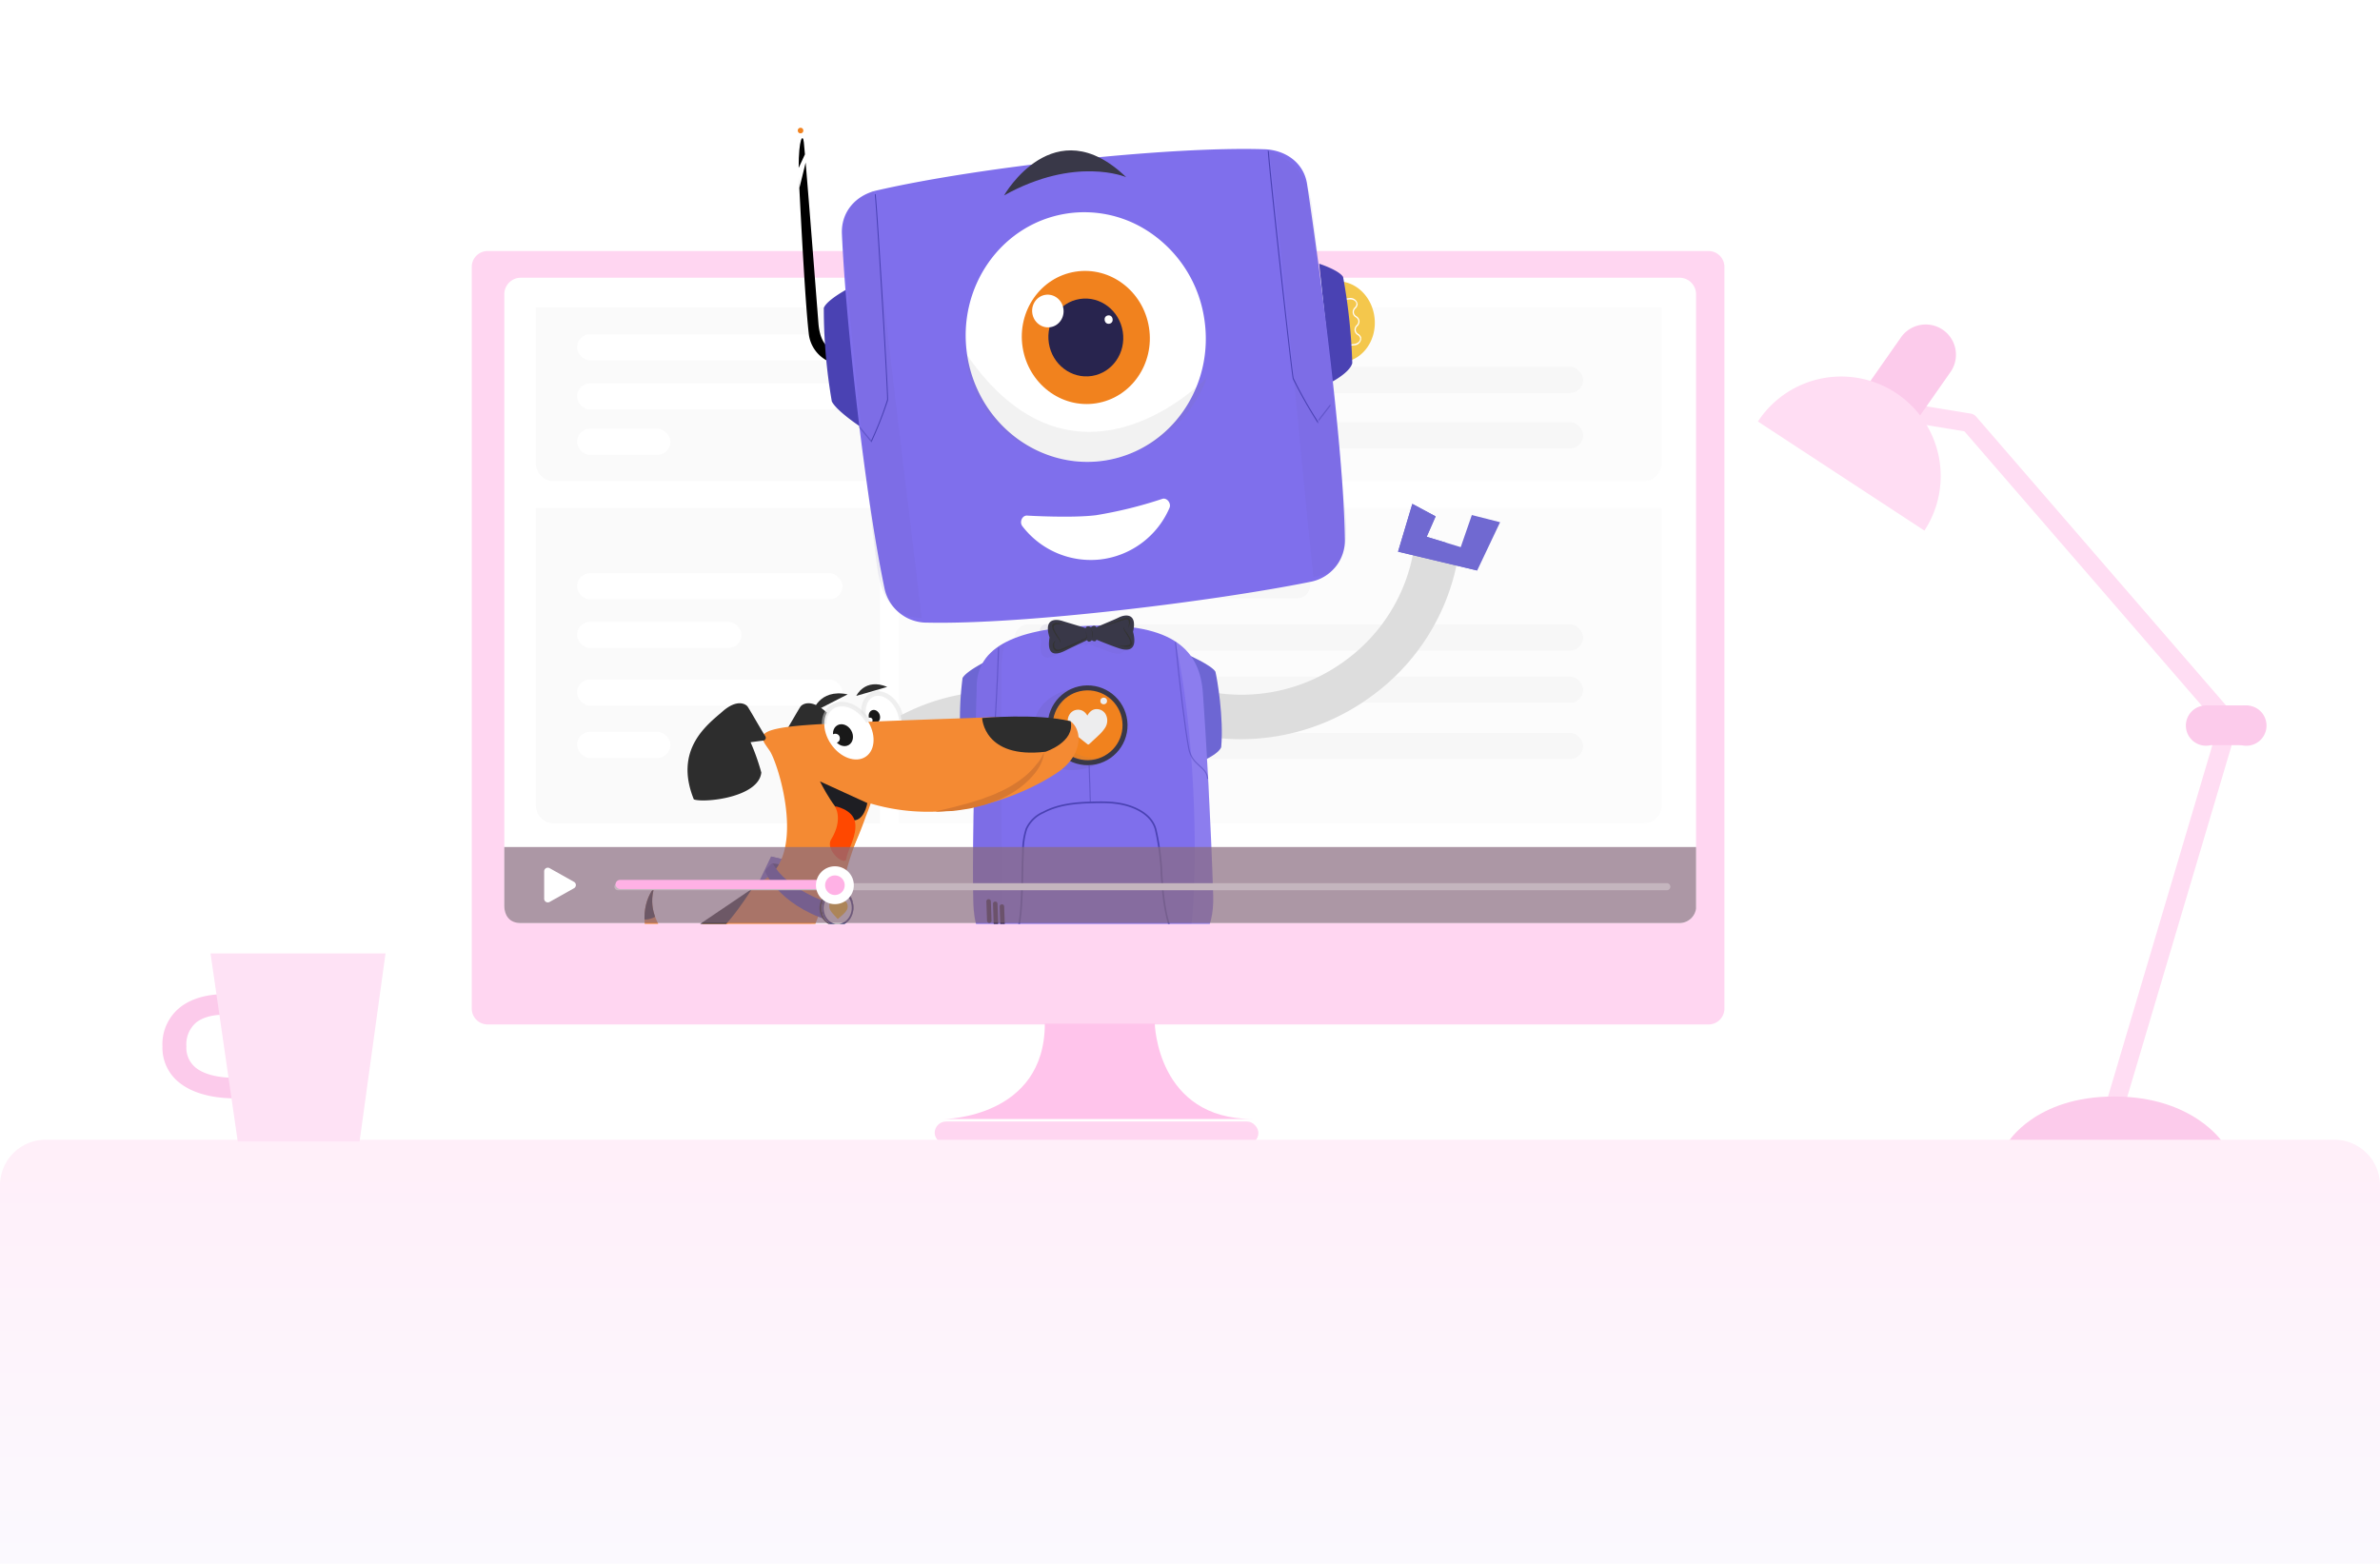 <svg xmlns="http://www.w3.org/2000/svg" xmlns:xlink="http://www.w3.org/1999/xlink" width="522" height="343" viewBox="0 0 522 343"><defs><style>.a,.az,.c,.y{fill:#fff;}.b{fill:#2d2d2d;}.c{opacity:0.8;}.d{fill:#ffd6f1;}.e{opacity:0.54;}.f{fill:#fafafa;}.g{fill:#f5f5f5;}.h{fill:#f0f0f0;}.i{clip-path:url(#a);}.j{fill:#f4c74c;}.ac,.k{fill:#4a42b3;}.l{fill:#ddd;}.m{fill:#7069d1;}.n{fill:#f1821e;}.o{fill:#9c9c9b;}.p{fill:#6d66d3;}.q{fill:#7f6fec;}.r,.x{fill:#675ead;}.r,.v,.y{opacity:0.1;}.aq,.r,.v,.x{mix-blend-mode:multiply;isolation:isolate;}.s{fill:#393848;}.t{fill:#25193d;}.u{fill:#28244e;}.v{fill:gray;}.ab,.ak,.w{fill:none;stroke-miterlimit:10;}.w{stroke:#fff;}.x{opacity:0.2;}.z{fill:#ededee;}.aa{fill:#333;}.ab{stroke:#4a42b3;stroke-width:0.25px;}.ab,.ac,.ak,.al{opacity:0.5;}.ad{fill:#2d2d70;}.ae{fill:#1e1e23;}.af{fill:#e27e33;}.ag{fill:#191919;}.ah{fill:#f48a33;}.ai{clip-path:url(#b);}.aj{fill:#ff4800;}.ak{stroke:#e0e0e0;}.al{fill:#e0e0e0;}.am{fill:#d87830;}.an{fill:#ffc100;}.ao{fill:#896c7f;opacity:0.7;}.ap{clip-path:url(#c);}.aq{fill:#c4b5be;}.ar,.as{fill:#ffb1e5;}.at{fill:#ffc4eb;}.au{fill:#ffddf3;}.av{fill:#fccbeb;}.aw{fill:url(#d);}.ax{fill:#fee2f5;}.ay,.az{stroke:none;}</style><clipPath id="a"><path class="a" d="M3.792-40.726l82.4-36.708h93.956l90.066,36.708A3.792,3.792,0,0,1,274-36.934V103.861a3.792,3.792,0,0,1-3.792,3.792H3.792A3.792,3.792,0,0,1,0,103.861V-36.934A3.792,3.792,0,0,1,3.792-40.726Z" transform="translate(0 77.434)"/></clipPath><clipPath id="b"><path class="b" d="M240.972,347.32a16.158,16.158,0,0,1-1.2-3.622,16.4,16.4,0,0,1-.369-3.632,11.822,11.822,0,0,1,.576-3.529,10.38,10.38,0,0,1,1.6-3.025,9.788,9.788,0,0,0-.485,3.2,10.144,10.144,0,0,0,.543,3.041,13.621,13.621,0,0,0,1.3,2.736,12.146,12.146,0,0,0,1.752,2.262,2.3,2.3,0,1,1-3.652,2.682Z" transform="translate(-239.397 -333.513)"/></clipPath><clipPath id="c"><rect class="a" width="12.047" height="12.047"/></clipPath><linearGradient id="d" x1="0.5" x2="0.5" y2="1" gradientUnits="objectBoundingBox"><stop offset="0" stop-color="#ffeff9"/><stop offset="1" stop-color="#fbf9fe"/></linearGradient></defs><g transform="translate(-646 -5610)"><rect class="c" width="60" height="25" rx="6" transform="translate(648 5632)"/><rect class="c" width="62" height="24" rx="6" transform="translate(1010 5793)"/><rect class="c" width="62" height="23" rx="6" transform="translate(707 5610)"/><rect class="c" width="61" height="24" rx="6" transform="translate(1071 5770)"/><rect class="c" width="62" height="23" rx="6" transform="translate(707 5654)"/><g transform="translate(749.467 5665.064)"><path class="d" d="M3.489,0H271.259a3.489,3.489,0,0,1,3.489,3.489V166.157a3.489,3.489,0,0,1-3.489,3.489H3.489A3.489,3.489,0,0,1,0,166.157V3.489A3.489,3.489,0,0,1,3.489,0Z" transform="translate(0 0)"/><path class="a" d="M3.618,0h254.15a3.618,3.618,0,0,1,3.618,3.618v134.31a3.618,3.618,0,0,1-3.618,3.618H3.618A3.618,3.618,0,0,1,0,137.928V3.618A3.618,3.618,0,0,1,3.618,0Z" transform="translate(7.139 5.857)"/></g><g class="e" transform="translate(763.516 5721.418)"><path class="f" d="M0,0H167.34a0,0,0,0,1,0,0V65.172a4,4,0,0,1-4,4H0a0,0,0,0,1,0,0V0A0,0,0,0,1,0,0Z" transform="translate(79.61)"/><path class="g" d="M0,0H75.48a0,0,0,0,1,0,0V69.172a0,0,0,0,1,0,0H4a4,4,0,0,1-4-4V0A0,0,0,0,1,0,0Z"/><g transform="translate(9.025 14.309)"><rect class="a" width="58.251" height="5.743" rx="2.872" transform="translate(0 0)"/><rect class="a" width="36.099" height="5.743" rx="2.872" transform="translate(0 10.666)"/></g><g transform="translate(9.025 37.614)"><rect class="a" width="58.251" height="5.743" rx="2.872" transform="translate(0 0)"/><rect class="a" width="20.511" height="5.743" rx="2.872" transform="translate(0 11.486)"/></g><rect class="h" width="124.678" height="5.743" rx="2.872" transform="translate(105.044 25.547)"/><rect class="h" width="124.678" height="5.743" rx="2.872" transform="translate(105.044 49.334)"/><rect class="h" width="124.678" height="5.743" rx="2.872" transform="translate(105.044 37)"/><rect class="h" width="64.814" height="5.743" rx="2.872" transform="translate(105.044 14.095)"/></g><g class="e" transform="translate(763.516 5677.414)"><path class="f" d="M0,0H167.34a0,0,0,0,1,0,0V34.13a4,4,0,0,1-4,4H0a0,0,0,0,1,0,0V0A0,0,0,0,1,0,0Z" transform="translate(79.61)"/><path class="g" d="M0,0H75.48a0,0,0,0,1,0,0V38.13a0,0,0,0,1,0,0H4a4,4,0,0,1-4-4V0A0,0,0,0,1,0,0Z"/><g transform="translate(9.025 5.89)"><rect class="a" width="58.251" height="5.743" rx="2.872" transform="translate(0 0)"/></g><g transform="translate(9.025 16.679)"><rect class="a" width="58.251" height="5.743" rx="2.872" transform="translate(0 0)"/><rect class="a" width="20.511" height="5.743" rx="2.872" transform="translate(0 9.942)"/></g><rect class="h" width="124.678" height="5.743" rx="2.872" transform="translate(105.044 13.044)"/><rect class="h" width="124.678" height="5.743" rx="2.872" transform="translate(105.044 25.19)"/><rect class="h" width="64.814" height="5.743" rx="2.872" transform="translate(105.044 7.197)"/></g><g class="i" transform="translate(750.319 5627.559)"><g transform="translate(-19.859 -41.232)"><g transform="matrix(0.883, -0.469, 0.469, 0.883, 0, 99.793)"><path class="j" d="M.589.515A.564.564,0,0,1,1.154,0C5.308.28,8.605,4.142,8.617,8.874S5.337,17.5,1.175,17.784A.551.551,0,0,1,.611,17.3,58.971,58.971,0,0,1,.589.515Z" transform="matrix(0.927, 0.375, -0.375, 0.927, 190.022, 84.737)"/><path class="a" d="M1.312,7.8h-.26A1.1,1.1,0,0,0,.577,6.94,1.4,1.4,0,0,1,.009,5.854,1.392,1.392,0,0,1,.572,4.765a1.1,1.1,0,0,0,.47-.865,1.1,1.1,0,0,0-.475-.863A1.391,1.391,0,0,1,0,1.952,1.39,1.39,0,0,1,.563.864,1.1,1.1,0,0,0,1.033,0h.26A1.387,1.387,0,0,1,.731,1.087a1.1,1.1,0,0,0-.471.864,1.1,1.1,0,0,0,.475.863A1.391,1.391,0,0,1,1.3,3.9,1.39,1.39,0,0,1,.739,4.987a1.1,1.1,0,0,0-.47.865,1.1,1.1,0,0,0,.475.863A1.391,1.391,0,0,1,1.312,7.8Z" transform="matrix(0.927, 0.375, -0.375, 0.927, 191.724, 91.099)"/><path class="a" d="M3.524,1.32h-.26c0-.57-.67-1.031-1.492-1.029L0,.295V0L1.771,0A1.583,1.583,0,0,1,3.524,1.32Z" transform="matrix(0.927, 0.375, -0.375, 0.927, 190.112, 89.042)"/><path class="a" d="M1.772,1.328,0,1.333V1.042l1.772,0C2.593,1.035,3.26.57,3.26,0h.259A1.583,1.583,0,0,1,1.772,1.328Z" transform="matrix(0.927, 0.375, -0.375, 0.927, 186.729, 97.478)"/><path class="k" d="M0,0S4.2,1.86,4.925,3.436a126.212,126.212,0,0,1,.043,19.016c-.717,1.983-4.9,3.637-4.9,3.637Z" transform="matrix(0.927, 0.375, -0.375, 0.927, 189.534, 79.968)"/><g transform="matrix(-0.891, 0.454, -0.454, -0.891, 108.73, 150.646)"><path class="l" d="M19.811,70.353l3.9-7.3a46.3,46.3,0,0,0,3.5-35.5A46.3,46.3,0,0,0,4.572,0L0,8.555A36.66,36.66,0,0,1,17.927,30.379a36.659,36.659,0,0,1-2.773,28.106l-3.9,7.3Z" transform="matrix(-0.588, 0.809, -0.809, -0.588, 74.102, 41.353)"/><path class="m" d="M0,16.9l8.9,6.375L18.449,8.2,10.066,0,6.56,5.348l5.867,4.6L7.853,16.269,4.26,12.955Z" transform="matrix(-0.588, 0.809, -0.809, -0.588, 88.908, 40.01)"/><path class="m" d="M0,8.7l8.9,6.375,5.22-8.238L18.449,0,10.394,4.559,7.853,8.072,4.26,4.758Z" transform="matrix(-0.588, 0.809, -0.809, -0.588, 82.276, 35.192)"/></g><g transform="translate(110.702 120.887)"><path class="l" d="M67.429,34.346l-3.754-7.515A48.276,48.276,0,0,0,36.27,2.756,47.656,47.656,0,0,0,0,4.53l4.4,8.812a37.737,37.737,0,0,1,28.72-1.407A38.228,38.228,0,0,1,54.822,31l3.754,7.515Z" transform="matrix(-0.891, 0.454, -0.454, -0.891, 77.566, 34.318)"/><path class="m" d="M7.753,20.039,18.14,16.587,11.559,0,0,1.964l2.266,5.98L9.433,5.9l2.429,7.419-4.793.959Z" transform="matrix(-0.891, 0.454, -0.454, -0.891, 88.176, 29.541)"/><path class="m" d="M.685,20.039l10.388-3.452-3.6-9.065L4.491,0,3.444,9.2l1.349,4.121L0,14.276Z" transform="matrix(-0.891, 0.454, -0.454, -0.891, 81.877, 32.75)"/></g><path d="M1.522.965C1.468-1.128.451-.042,0,6.459.528,5.5,1.062,4.551,1.578,3.587,1.558,2.434,1.539,1.535,1.522.965Z" transform="translate(101.184 1.953) rotate(24)"/><ellipse class="n" cx="0.613" cy="0.613" rx="0.613" ry="0.613" transform="translate(102.457 0) rotate(24)"/><path d="M.322,3.154C.081,16-.167,32.263.15,37.921a7.633,7.633,0,0,0,5.4,6.6L5.336,41.34S2.457,41.023,2.4,35.378C2.3,23.675,2.18,8.884,2.045,0,1.465,1.86.871,3.7.279,5.535.06,18.337.118,32.594.15,37.921" transform="translate(98.598 6.686) rotate(24)"/><path class="k" d="M6.278,0S1.151,2.214.293,4.025A119.456,119.456,0,0,0,.626,24.612c.924,2.243,6.15,6.192,6.15,6.192Z" transform="translate(90.389 33.768) rotate(24)"/><rect class="o" width="2.91" height="9.7" transform="translate(85.911 130.198) rotate(26)"/><path class="p" d="M6.1,0S1.626,2.1.762,3.621a70.232,70.232,0,0,0-.39,17.041c.917,1.881,6.1,3.517,6.1,3.517Z" transform="translate(78.78 119.974) rotate(27)"/><path class="p" d="M0,0S5.152,2.352,6.063,3.846c.346,1.5,1.691,10.111.985,16.619-.858,1.909-6.037,3.7-6.037,3.7Z" transform="translate(123.802 142.154) rotate(27)"/><path class="q" d="M9.548,96.914c21.056,3.058,63.106,3.01,84.426,1.365a9.258,9.258,0,0,0,8.7-8.5c2.162-20.183,1.77-58.122,1.264-78.132-.121-4.771-3.748-8.051-8.42-8.779C75.217-.294,33.476-.969,10.046,1.485c-4.7.493-8.326,3.744-8.7,8.5-1.553,19.766-1.939,57.8-.219,78.149A9.455,9.455,0,0,0,9.548,96.914Z" transform="matrix(0.934, 0.358, -0.358, 0.934, 102.469, 15.26)"/><path class="r" d="M8.642,81.647C8.235,94.456,2.232,93.92,0,94.093.519,62.83,1.975,31.276,1.768,0,3.546,1.6,9.6,3.356,9.605,13.687,9.624,34.359,9.3,59.333,8.642,81.647Z" transform="matrix(0.934, 0.358, -0.358, 0.934, 189.874, 52.163)"/><path class="a" d="M0,26.982C-.2,39.468,7.652,50.136,18.563,53.613a25.316,25.316,0,0,0,7.3,1.2c14.528.235,26.5-11.844,26.746-26.975A27.809,27.809,0,0,0,43.3,6.463l0,0A25.561,25.561,0,0,0,26.75,0C12.224-.232.248,11.846,0,26.982Z" transform="translate(120.221 35.97) rotate(18)"/><ellipse class="n" cx="14.616" cy="14.03" rx="14.616" ry="14.03" transform="translate(118.716 79.507) rotate(-71)"/><ellipse class="q" cx="3.61" cy="3.61" rx="3.61" ry="3.61" transform="translate(51.638 191.189) rotate(27)"/><path class="s" d="M6.311.006a6.05,6.05,0,1,0,5.784,6.3A6.057,6.057,0,0,0,6.311.006ZM5.957,8.241a2.195,2.195,0,1,1,2.284-2.1A2.193,2.193,0,0,1,5.957,8.241Z" transform="translate(50.947 187.818) rotate(27)"/><ellipse class="q" cx="3.61" cy="3.61" rx="3.61" ry="3.61" transform="translate(82.13 208.88) rotate(27)"/><path class="s" d="M12.095,6.311A6.05,6.05,0,1,0,5.79,12.1,6.059,6.059,0,0,0,12.095,6.311ZM3.859,5.957A2.194,2.194,0,1,1,5.954,8.241,2.192,2.192,0,0,1,3.859,5.957Z" transform="translate(81.065 205.599) rotate(27)"/><path class="a" d="M1.6.037s9.552,1.918,14.905,2A94.084,94.084,0,0,0,31.337.518c1.084-.269,1.964,1.231,1.347,2.19a18.893,18.893,0,0,1-16.4,9.077,18.9,18.9,0,0,1-16.1-9.6C-.4,1.2.492-.252,1.6.037Z" transform="translate(105.602 98.177) rotate(20)"/><path class="q" d="M1.542,13.561C.6,32.915-.112,52.14.015,60.413s3.431,14.658,20.8,15.081S52.9,75.925,52.648,59.6s-.931-34.141-1.512-44.516C50.624,5.954,45.061-.27,26.9.009S1.411,5.047,1.542,13.561Z" transform="translate(84.162 114.425) rotate(27)"/><path class="s" d="M27.081,7.849S16.878,1.43,0,7.629C0,7.629,13.822-9.682,27.081,7.849Z" transform="translate(138.001 27.103) rotate(19)"/><path class="r" d="M70.763,14.322C79.221,7.821,77.549,3.349,75.914,0,50.374,18.946,26.063,37.854,0,56.118c2.575.747,5.409,5.552,13.976-.537C31.12,43.4,52.734,28.114,70.763,14.322Z" transform="matrix(-0.848, 0.53, -0.53, -0.848, 140.436, 67.468)"/><path class="r" d="M7.927,0C3.441,2.295,1.47,5.717,1.538,10.165.315,29.458.312,48.75.011,57.017c-.171,4.7,1.6,9.77,6,11.885.55-18.513.4-42.343,1-60.89A25.76,25.76,0,0,1,7.927,0Z" transform="translate(82.624 117.453) rotate(27)"/><path class="t" d="M1.064,4.724a.472.472,0,0,1-.489.454h0a.472.472,0,0,1-.5-.436L0,.452A.472.472,0,0,1,.488,0h0a.475.475,0,0,1,.5.436Z" transform="translate(59.652 168.86) rotate(27)"/><path class="t" d="M1.063,4.723a.472.472,0,0,1-.489.454h0a.47.47,0,0,1-.5-.436L0,.452A.471.471,0,0,1,.488,0h0a.473.473,0,0,1,.5.436Z" transform="translate(60.693 170.005) rotate(27)"/><path class="t" d="M1.064,4.724a.473.473,0,0,1-.488.454h0a.473.473,0,0,1-.5-.436L0,.452A.471.471,0,0,1,.488,0h0a.473.473,0,0,1,.5.436Z" transform="translate(61.7 171.224) rotate(27)"/><ellipse class="u" cx="8.549" cy="8.206" rx="8.549" ry="8.206" transform="translate(126.199 75.666) rotate(-71)"/><ellipse class="a" cx="3.592" cy="3.448" rx="3.592" ry="3.448" transform="translate(127.68 63.496) rotate(-71)"/><ellipse class="a" cx="0.925" cy="0.887" rx="0.925" ry="0.887" transform="translate(141.861 69.721) rotate(-71)"/><path class="v" d="M0,47.15a25.316,25.316,0,0,0,7.3,1.2C21.828,48.581,33.8,36.5,34.046,21.37A27.809,27.809,0,0,0,24.74,0C26.365,3.553,40,38.407,0,47.15Z" transform="translate(158.745 65.816) rotate(96)"/><path class="w" d="M0,0" transform="translate(82.866 54.355) rotate(27)"/><path class="x" d="M8.219,0S-2.367,1.883.489,12.208c1.656,5.986,8.566,7.2,15.426,3.544l1.74-8.437Z" transform="translate(90.301 133.046) rotate(27)"/><path class="k" d="M.7,0A1.706,1.706,0,0,0,.919.171C.653,4.577.067,47.89.255,50.3A90.668,90.668,0,0,0,4.379,60.319c-.011.165-.016.331-.015.5A100.294,100.294,0,0,1,.041,50.442l-.009-.05c-.091-.981.021-13.9.173-25.562C.255,21,.5,2.712.7,0Z" transform="matrix(0.934, 0.358, -0.358, 0.934, 190.582, 52.489)"/><path class="y" d="M7.378,55.831c-.25-16.321-.931-34.141-1.512-44.516C5.6,6.6,3.987,2.67,0,0,4.576,21.933,4.116,55.718,1.989,64.924a15.874,15.874,0,0,1-.865,3.766C5.121,66.381,7.48,62.448,7.378,55.831Z" transform="translate(122.786 138.339) rotate(27)"/><path class="k" d="M43.626,32.554a2.792,2.792,0,0,1,.4-.386l0-.024a3.773,3.773,0,0,1-2.937-.683c-2.531-1.89-3.245-7.134-3.48-8.857-.288-2.117-.4-4.339-.515-6.489A52.06,52.06,0,0,0,35.962,6.3c-.728-2.916-3.428-4.471-5.566-5.26C27.382-.075,24.172-.026,21.34.018c-3.2.049-6.918.327-10.195,2.012A7.382,7.382,0,0,0,7.274,5.68a15.807,15.807,0,0,0-.846,5.083l-.028.5c-.087,1.46-.141,2.946-.192,4.384-.056,1.548-.114,3.149-.214,4.718l-.017.278C5.725,24.635,5.256,32.069.953,32.809A4.283,4.283,0,0,1,0,32.858a2.775,2.775,0,0,1,.439.365,4.167,4.167,0,0,0,.575-.056c4.586-.789,5.067-8.409,5.326-12.5l.017-.278c.1-1.574.158-3.178.214-4.728.052-1.435.105-2.919.192-4.376l.029-.5a15.529,15.529,0,0,1,.818-4.967,7.061,7.061,0,0,1,3.7-3.463C14.521.7,18.185.43,21.344.381c2.8-.043,5.975-.091,8.925,1,2.056.76,4.65,2.246,5.339,5.008a51.643,51.643,0,0,1,1.123,9.747c.112,2.157.227,4.386.518,6.519.416,3.056,1.244,7.324,3.623,9.1A4.04,4.04,0,0,0,43.626,32.554Z" transform="translate(70.64 150.847) rotate(27)"/><ellipse class="s" cx="8.752" cy="8.752" rx="8.752" ry="8.752" transform="translate(93.357 133.811) rotate(27)"/><ellipse class="n" cx="7.655" cy="7.655" rx="7.655" ry="7.655" transform="translate(93.84 135.279) rotate(27)"/><path class="z" d="M8.666,2.452A2.914,2.914,0,0,1,8.16,4.147,8.723,8.723,0,0,1,6.723,5.761c-.469.439-.954.859-1.43,1.29q-.333.3-.671.6a.273.273,0,0,1-.4,0c-.491-.4-.986-.8-1.474-1.212-.514-.43-1.027-.862-1.5-1.342A5.03,5.03,0,0,1,.273,3.769,2.782,2.782,0,0,1,.024,2.192a2.532,2.532,0,0,1,.4-1.112A2.15,2.15,0,0,1,1.945.091,2.152,2.152,0,0,1,3.933.837a2.851,2.851,0,0,1,.356.486c.036.061.055.056.087,0A2.8,2.8,0,0,1,5.122.428,1.994,1.994,0,0,1,6.7.028a2.221,2.221,0,0,1,1.81,1.538,2.289,2.289,0,0,1,.111.411A2.07,2.07,0,0,1,8.666,2.452Z" transform="translate(94.904 140.472) rotate(27)"/><path class="v" d="M10.517,13.423a10.681,10.681,0,0,1-2.548.611A7.739,7.739,0,0,1,0,6.205,7.927,7.927,0,0,1,3.037,0C1.688.443-2.466,13.4,10.517,13.423Z" transform="translate(93.155 136.626) rotate(27)"/><path class="r" d="M18.668,3.575C19.684-.332,17.265-.384,15.607.4c-1.464.689-4.353,1.732-4.97,2.11a.485.485,0,0,0-.518-.365,1.006,1.006,0,0,0-.66.33,1,1,0,0,0-.693-.251c-.241,0-.4.158-.472.422C7.638,2.336,4.769,1.476,3.235.961,1.5.377-.887.512.335,4.522-.443,8.868,1.9,8.366,3.814,7.44c1.191-.577,2.948-1.368,4.1-1.881v.012l.263-.13.392-.173c.094.229.246.361.447.332a.858.858,0,0,0,.57-.307h.038a.86.86,0,0,0,.6.238c.191.006.319-.127.39-.338,1.024.438,3.424,1.453,4.969,1.991C17.591,7.882,19.663,7.674,18.668,3.575Z" transform="translate(98.587 120.385) rotate(27)"/><path class="s" d="M18.668,3.574C19.684-.332,17.265-.384,15.607.4c-1.464.689-4.353,1.732-4.97,2.11a.485.485,0,0,0-.517-.364,1,1,0,0,0-.66.329,1.008,1.008,0,0,0-.693-.251c-.241,0-.4.158-.472.422-.657-.3-3.526-1.165-5.059-1.68C1.5.377-.887.513.335,4.521-.443,8.868,1.9,8.365,3.814,7.44c1.191-.577,2.948-1.369,4.1-1.882V5.57c.1-.045.182-.088.263-.129l.392-.175c.094.23.246.362.447.333a.858.858,0,0,0,.57-.308h.038a.856.856,0,0,0,.6.238c.191.006.319-.126.39-.338,1.024.438,3.424,1.453,4.969,1.991C17.591,7.882,19.663,7.673,18.668,3.574Z" transform="translate(100.597 120.458) rotate(27)"/><path class="aa" d="M1.023,4.417a2.43,2.43,0,0,0,.622-.128A22.069,22.069,0,0,0,4.254,3.254c.857-.381,1.705-.78,2.549-1.189l.472-.231a.4.4,0,0,0,.224-.4L7.358,0V1.378a.325.325,0,0,1-.193.3q-1.153.512-2.312,1.009c-.954.408-1.91.818-2.881,1.182a1.961,1.961,0,0,1-.9.208.908.908,0,0,1-.627-.434.952.952,0,0,1-.145-.5A1.573,1.573,0,0,1,.65,2.089a1.152,1.152,0,0,0-.645.954A1.374,1.374,0,0,0,.579,4.309.823.823,0,0,0,1.023,4.417Z" transform="translate(100.06 123.735) rotate(27)"/><path class="aa" d="M0,0A1.948,1.948,0,0,1,.115,1.992,3.515,3.515,0,0,0,0,0Z" transform="translate(107.755 127.293) rotate(27)"/><path class="aa" d="M3.114.316C1.7.067,1-.118.483.09c-.61.245-.966.84.988,3.584.339.495.262.733.262.733S2.1,4.2,1.279,2.977.154.828.542.5,3.114.316,3.114.316Z" transform="translate(100.805 122.069) rotate(27)"/><path class="aa" d="M0,4.091c1.415.248,2.114.434,2.631.226.611-.245.967-.84-.987-3.585C1.305.237,1.382,0,1.382,0s-.37.2.454,1.429,1.125,2.15.736,2.481S0,4.091,0,4.091Z" transform="translate(113.082 129.606) rotate(27)"/><path class="aa" d="M6.7,1.833c.148-.759.078-1.27-.24-1.424C5.995.186,0,2.352,0,2.352,1.307,1.754,5.856-.068,6.41,0s1.075.547.134,2.443Z" transform="translate(110.227 125.876) rotate(27)"/><line class="ab" x1="0.123" y1="8.004" transform="translate(93.374 153.462) rotate(27)"/><path class="ab" d="M0,0C.689,8.685,1.828,19.606,2.524,23.45s3.829,3.85,4.028,6.685" transform="translate(122.775 138.484) rotate(27)"/><path class="ab" d="M5.622,0C5.2,8.7,4.4,19.654,3.821,23.517S.111,27.483,0,30.322" transform="translate(82.903 118.837) rotate(27)"/><path d="M0,0" transform="translate(212.565 59.012) rotate(27)"/><path class="ac" d="M.025,3.252,2.629,0,2.622.446,0,3.732" transform="translate(174.918 107.132) rotate(27)"/><ellipse class="z" cx="0.734" cy="0.734" rx="0.734" ry="0.734" transform="translate(102.478 141.533) rotate(27)"/><path class="k" d="M0,30.535a1.475,1.475,0,0,1,.236.074C3.228,27.982,33.723,3.738,35.54,2.56A74.355,74.355,0,0,1,44.868.285c.111-.1.227-.195.345-.285a82.243,82.243,0,0,0-9.69,2.317l-.04.021c-.747.468-9.877,7.651-18.089,14.172C14.7,18.649,1.821,28.888,0,30.535Z" transform="matrix(-0.891, 0.454, -0.454, -0.891, 124.665, 48.008)"/><path class="ac" d="M1.1.3,0,4.32l.356-.268L1.474,0" transform="matrix(-0.891, 0.454, -0.454, -0.891, 85.705, 67.872)"/></g><g transform="translate(47.685 173.763)"><g transform="translate(0 0)"><path class="ad" d="M369.14,319.745s-3.688-6.37-9.7-7.534c0,0,.524-1.569,1.342-1.963,0,0,6.218-.04,12.293,8.765Z" transform="translate(-323.476 -270.953)"/><path class="ae" d="M389.244,314.4c-.787.452-1.195,2.056-1.195,2.056,6.079.721,10.224,6.8,10.224,6.8l2.446.33c0-.008-.012-.3-.006-.57a4.378,4.378,0,0,0-.37-1.867C399.369,318.946,396.582,314.836,389.244,314.4Z" transform="translate(-345.705 -274.181)"/><path class="af" d="M257.019,368.9c-7.794,2.78-12.023,9.205-16.156,15.4s-1.691,8.829-.376,6.951c3.006-5.824,10.9-10.708,18.223-11.272" transform="translate(-229.547 -316.532)"/><path class="b" d="M404.765,147.128s1.315-5.26,7.7-3.945" transform="translate(-358.695 -140.97)"/><ellipse class="a" cx="3.895" cy="5.383" rx="3.895" ry="5.383" transform="translate(55.697 3.805) rotate(-23.294)"/><ellipse class="ag" cx="1.226" cy="1.471" rx="1.226" ry="1.471" transform="matrix(0.945, -0.327, 0.327, 0.945, 57.992, 6.087)"/><ellipse class="a" cx="0.579" cy="0.579" rx="0.579" ry="0.579" transform="translate(58.082 7.319)"/><path class="ah" d="M417.438,289.839s-.289-7.29.282-10.426,3.945-11.835,3.945-11.835l-9.6,13.949Z" transform="translate(-364.37 -237.795)"/><path class="af" d="M395.823,399.339s-2.348,10.52.658,9.393c.9-.337,3.076-4.336,4.721-10.069l2.631-7.032" transform="translate(-351.068 -334.192)"/><path class="a" d="M283.845,356.314s22.864,1.405,27.835.47c7.483-1.409,8.141-20.226,3.82-19.913-3.419.248-8.829,18.035-8.829,18.035Z" transform="translate(-264.733 -291.637)"/><path class="b" d="M375.584,160.859a.616.616,0,0,1-.448-.94c1.157-1.819,3.576-6.122,3.925-6.56.383-.48,2.223-1.718,5.456,1.112s10.775,8.268,6.3,19.29c-2.155.817-14.2-.363-14.8-5.886a48.2,48.2,0,0,1,2.36-6.658Z" transform="translate(-335.596 -148.508)"/><path class="ah" d="M240.972,347.32a16.158,16.158,0,0,1-1.2-3.622,16.4,16.4,0,0,1-.369-3.632,11.822,11.822,0,0,1,.576-3.529,10.38,10.38,0,0,1,1.6-3.025,9.788,9.788,0,0,0-.485,3.2,10.144,10.144,0,0,0,.543,3.041,13.621,13.621,0,0,0,1.3,2.736,12.146,12.146,0,0,0,1.752,2.262,2.3,2.3,0,1,1-3.652,2.682Z" transform="translate(-230.194 -289.031)"/><g transform="translate(9.203 44.482)"><g class="ai" transform="translate(0)"><ellipse class="b" cx="4.978" cy="4.978" rx="4.978" ry="4.978" transform="translate(-5.026 -2.818)"/></g></g><path class="ah" d="M250.012,182.73c20.664,10.145,40.846.772,48.11-4.238,4.816-3.321,5.464-8.405,3.031-10.771-1.237-1.2-4.845-.5-6.618-.314-3.329.166-6.533-1.042-12.334-.837-13.843.489-31.774,1.075-39.7,1.695-12.023.939-9.581,2.818-7.7,5.636s7.809,21.864-.564,27.8c-8.573,6.082-8.881,8.329-17.659,11.46-7.793,2.78-12.023,9.205-16.156,15.4s-1.691,8.83-.376,6.951c3.006-5.824,10.9-10.708,18.222-11.272a118.739,118.739,0,0,1,15.53.062s-4.172,11.021-.916,11.4c1.108.128,2.92-.376,7.835-12.868,3.627-9.218,4.79-14.184,8.517-20.326a77.462,77.462,0,0,0,6.606-14.147s.955-2.389,1.252-3.379" transform="translate(-198.118 -159.288)"/><path class="b" d="M298.4,160.856a.616.616,0,0,0,.448-.94c-1.157-1.819-3.554-6.09-3.925-6.56s-2.223-1.718-5.456,1.112-10.775,8.268-6.3,19.29c2.154.817,14.2-.363,14.8-5.886a48.182,48.182,0,0,0-2.359-6.658Z" transform="translate(-263.134 -148.505)"/><path class="b" d="M447.8,136.541s1.87-4.016,6.79-1.971" transform="translate(-392.139 -133.99)"/><path class="b" d="M571.608,166.068s.329,9.02,13.9,7.391c0,0,6.52-2.12,5.508-6.684C583.535,164.962,571.608,166.068,571.608,166.068Z" transform="translate(-488.341 -158.657)"/><path class="ae" d="M462.626,251.5" transform="translate(-403.656 -225.299)"/><path class="ae" d="M422.451,234.323s-.688,4.412-3.631,3.723-6.752-8.473-6.752-8.473Z" transform="translate(-364.369 -208.263)"/><path class="aj" d="M422.879,253.918s3.978.671,4.448,3.583-1.66,6.043-1.91,7.922-4.79-1.847-3.35-4.2C424.841,256.7,422.879,253.918,422.879,253.918Z" transform="translate(-371.92 -227.181)"/><path class="b" d="M291.508,343.305s.546,9.646,11.983-8.106Z" transform="translate(-270.687 -290.341)"/><path class="a" d="M441,400.925" transform="translate(-386.85 -341.414)"/><path class="ak" d="M455.453,149.813c-1.176-2.731-.527-5.634,1.448-6.485s4.53.674,5.706,3.4a7.169,7.169,0,0,1,.548,2.046" transform="translate(-397.626 -141.063)"/><ellipse class="a" cx="4.767" cy="6.59" rx="4.767" ry="6.59" transform="matrix(0.827, -0.562, 0.562, 0.827, 46.399, 7.658)"/><ellipse class="ag" cx="2.082" cy="2.498" rx="2.082" ry="2.498" transform="translate(49.694 10.046) rotate(-30)"/><ellipse class="a" cx="1.002" cy="1.002" rx="1.002" ry="1.002" transform="translate(50.053 10.855)"/><path class="ak" d="M416.277,157.907a4.315,4.315,0,0,1,1.7-3.773c2.177-1.481,5.6-.242,7.648,2.767q.164.241.31.487" transform="translate(-367.64 -149.157)"/><path class="al" d="M419.031,355.671c5.265-4.353,5.342-19.077,1.516-18.8-.321.023-.93.047-1.008.5C421.506,336.119,425,346.99,419.031,355.671Z" transform="translate(-369.78 -291.637)"/><path class="am" d="M549.391,200.49c-.187,2.467-1.55,4.364-3.3,6.124a19.909,19.909,0,0,1-6.181,4.169c-1.118.555-2.316.882-3.473,1.319-1.2.293-2.382.647-3.591.862-1.214.187-2.423.395-3.641.5-1.227.045-2.443.14-3.663.137,1.182-.336,2.368-.575,3.543-.864s2.327-.637,3.492-.917L536,210.751c1.093-.462,2.249-.785,3.3-1.335a24.251,24.251,0,0,0,6-3.654,15.835,15.835,0,0,0,2.432-2.539A7.912,7.912,0,0,0,549.391,200.49Z" transform="translate(-452.546 -185.664)"/><path class="k" d="M371.518,318.716s-8.822-2.961-11.73-8.468c0,0-1.5.911-1.687,1.8,0,0,2.795,7.058,13.751,10.659Z" transform="translate(-322.434 -270.953)"/><g transform="translate(47.583 45.144)"><path class="ae" d="M415.085,344.326a3.558,3.558,0,0,0,1.141-.138,3.779,3.779,0,0,0,2.266-1.842,4.1,4.1,0,0,0,.381-2.979,3.675,3.675,0,0,0-4.55-2.746,3.778,3.778,0,0,0-2.266,1.842,4.1,4.1,0,0,0-.381,2.98h0a3.831,3.831,0,0,0,1.727,2.372A3.538,3.538,0,0,0,415.085,344.326Z" transform="translate(-411.551 -336.48)"/><path class="g" d="M414.178,341.5a3.362,3.362,0,0,0,4.2,2.732,4.075,4.075,0,0,0,2.465-4.83,3.362,3.362,0,0,0-4.2-2.732A4.074,4.074,0,0,0,414.178,341.5Z" transform="translate(-413.505 -336.518)"/><path class="al" d="M416.642,336.674a3.022,3.022,0,0,1,2.077.086c-2.191.287-4.021,2.233-3.6,5.257a5.4,5.4,0,0,0,.549,1.783,3.822,3.822,0,0,1-1.486-2.3A4.075,4.075,0,0,1,416.642,336.674Z" transform="translate(-413.505 -336.519)"/><path class="ad" d="M415.768,343.875a3.788,3.788,0,0,1-1.589-2.366h0a4.4,4.4,0,0,1,.362-2.98,3.6,3.6,0,0,1,2.1-1.849,3.366,3.366,0,0,1,4.2,2.731,4.4,4.4,0,0,1-.363,2.98,3.6,3.6,0,0,1-2.1,1.849,3.031,3.031,0,0,1-2.609-.365Zm.967-6.8a3.221,3.221,0,0,0-1.88,1.654,3.939,3.939,0,0,0-.324,2.666h0a3.392,3.392,0,0,0,1.421,2.116,2.714,2.714,0,0,0,2.333.326,3.22,3.22,0,0,0,1.88-1.654,3.936,3.936,0,0,0,.324-2.665,3.136,3.136,0,0,0-2.816-2.569A2.734,2.734,0,0,0,416.735,337.078Z" transform="translate(-413.506 -336.523)"/><g transform="translate(2.152 2.221)"><path class="an" d="M421.207,347.7a1.668,1.668,0,0,0,.207.9,4.4,4.4,0,0,0,.641.866c.211.236.43.464.644.7q.15.163.3.323a.118.118,0,0,0,.184,0c.236-.207.474-.411.709-.621s.494-.441.722-.688a2.676,2.676,0,0,0,.481-.686,1.638,1.638,0,0,0,.144-.827,1.438,1.438,0,0,0-.167-.59.992.992,0,0,0-.692-.538.952.952,0,0,0-.94.369,1.534,1.534,0,0,0-.175.251c-.018.031-.026.029-.04,0a1.436,1.436,0,0,0-.332-.479.848.848,0,0,0-.728-.229,1.091,1.091,0,0,0-.871.788,1.358,1.358,0,0,0-.059.215A1.224,1.224,0,0,0,421.207,347.7Z" transform="translate(-421.205 -346.44)"/></g></g></g></g></g></g><path class="ao" d="M3.618,0H261.385V13.487a3.654,3.654,0,0,1-3.618,3.186H3.618C.773,16.674,0,14.516,0,12.882V0Z" transform="translate(756.606 5795.793)"/><g transform="translate(761.972 5798.109)"><g transform="translate(0 0)"><g transform="translate(0 0)"><g class="ap"><path class="a" d="M814.832,695.178l-5.344-3a.8.8,0,0,0-1.2.7v6a.8.8,0,0,0,1.2.7l5.344-3A.8.8,0,0,0,814.832,695.178Z" transform="translate(-804.911 -689.855)"/></g></g></g><path class="aq" d="M.772,0H230.83a.772.772,0,0,1,0,1.544H.772A.772.772,0,0,1,.772,0Z" transform="translate(18.787 5.612)"/><rect class="ar" width="48" height="2" rx="1" transform="translate(19.028 4.891)"/><g class="as" transform="translate(62.99 1.907)"><path class="ay" d="M 4.154 7.308 C 2.415 7.308 1 5.893 1 4.154 C 1 2.415 2.415 1 4.154 1 C 5.893 1 7.308 2.415 7.308 4.154 C 7.308 5.893 5.893 7.308 4.154 7.308 Z"/><path class="az" d="M 4.154 2 C 2.966 2 2 2.966 2 4.154 C 2 5.342 2.966 6.308 4.154 6.308 C 5.342 6.308 6.308 5.342 6.308 4.154 C 6.308 2.966 5.342 2 4.154 2 M 4.154 0 C 6.448 0 8.308 1.86 8.308 4.154 C 8.308 6.448 6.448 8.308 4.154 8.308 C 1.86 8.308 1.9073486328125e-06 6.448 1.9073486328125e-06 4.154 C 1.9073486328125e-06 1.86 1.86 0 4.154 0 Z"/></g></g><g transform="translate(851.079 5834.529)"><path class="at" d="M912.929,5874.141h24.119s.459,20.916,21.438,20.916H891S912.929,5894.783,912.929,5874.141Z" transform="translate(-888.849 -5874.141)"/><rect class="d" width="71" height="5" rx="2.5" transform="translate(-0.079 21.471)"/></g><g transform="translate(1029.762 5679.831)"><circle class="a" cx="9.988" cy="9.988" r="9.988" transform="translate(18.116 50.135) rotate(-135)"/><g transform="translate(0 0)"><path class="au" d="M77.963,66.59A2.031,2.031,0,0,0,79.377,63.1L15.9,1.507a2.027,2.027,0,0,0-1.26-.569L2.183,0a2.03,2.03,0,1,0-.3,4.048L13.6,4.932,76.55,66.017A2.019,2.019,0,0,0,77.963,66.59Z" transform="translate(33.967 18.678) rotate(5)"/><path class="au" d="M89.786,300.858a2.03,2.03,0,0,0,1.945-1.452l24.636-82.97a2.03,2.03,0,1,0-3.893-1.156L87.839,298.25a2.03,2.03,0,0,0,1.946,2.608Z" transform="translate(-9.554 -126.529)"/><path class="av" d="M0,20.539l11.483,6.63L21.426,9.946A6.629,6.629,0,0,0,19,.89h0A6.629,6.629,0,0,0,9.944,3.316Z" transform="translate(23.555 0) rotate(5)"/><path class="av" d="M137.325,288.317s-6.478-10.1-23.836-10.1-23.317,10.1-23.317,10.1Z" transform="translate(-33.557 -107.534)"/><g transform="translate(95.659 84.906)"><path class="av" d="M90.308,211.98h9.236v8.708h-8.19a4.417,4.417,0,1,1-1.046-8.708Z" transform="translate(-85.886 -211.98)"/><path class="av" d="M82.773,216.4A4.422,4.422,0,1,0,87.2,211.98,4.423,4.423,0,0,0,82.773,216.4Z" transform="translate(-73.928 -211.98)"/></g><g transform="translate(2.803 11.167) rotate(5)"><path class="au" d="M19.232,0A21.83,21.83,0,0,1,38.463,32.158L0,11.5A21.823,21.823,0,0,1,19.232,0Z" transform="translate(0 0)"/></g></g></g><path class="aw" d="M10,0H512a10,10,0,0,1,10,10V93a0,0,0,0,1,0,0H0a0,0,0,0,1,0,0V10A10,10,0,0,1,10,0Z" transform="translate(646 5860)"/><g transform="translate(681.631 5819.139)"><path class="av" d="M369.82,282.57c-2.413,0-8-.356-11.809-3.369a9.731,9.731,0,0,1-3.787-8.008,10.332,10.332,0,0,1,3.9-8.6c4.181-3.272,10.088-2.842,10.34-2.824l-.467,4.48c-.041,0-3.914-.245-6.357,1.683a6.316,6.316,0,0,0-2.168,5.258,5.592,5.592,0,0,0,2.095,4.7c3.151,2.492,8.94,2.161,9,2.161l.43,4.48C370.922,282.539,370.5,282.57,369.82,282.57Z" transform="translate(-354.225 -250.8)"/><path class="ax" d="M362.78,252.486h38.38l-5.686,41.233H368.75Z" transform="translate(-352.238 -252.486)"/></g></g></svg>